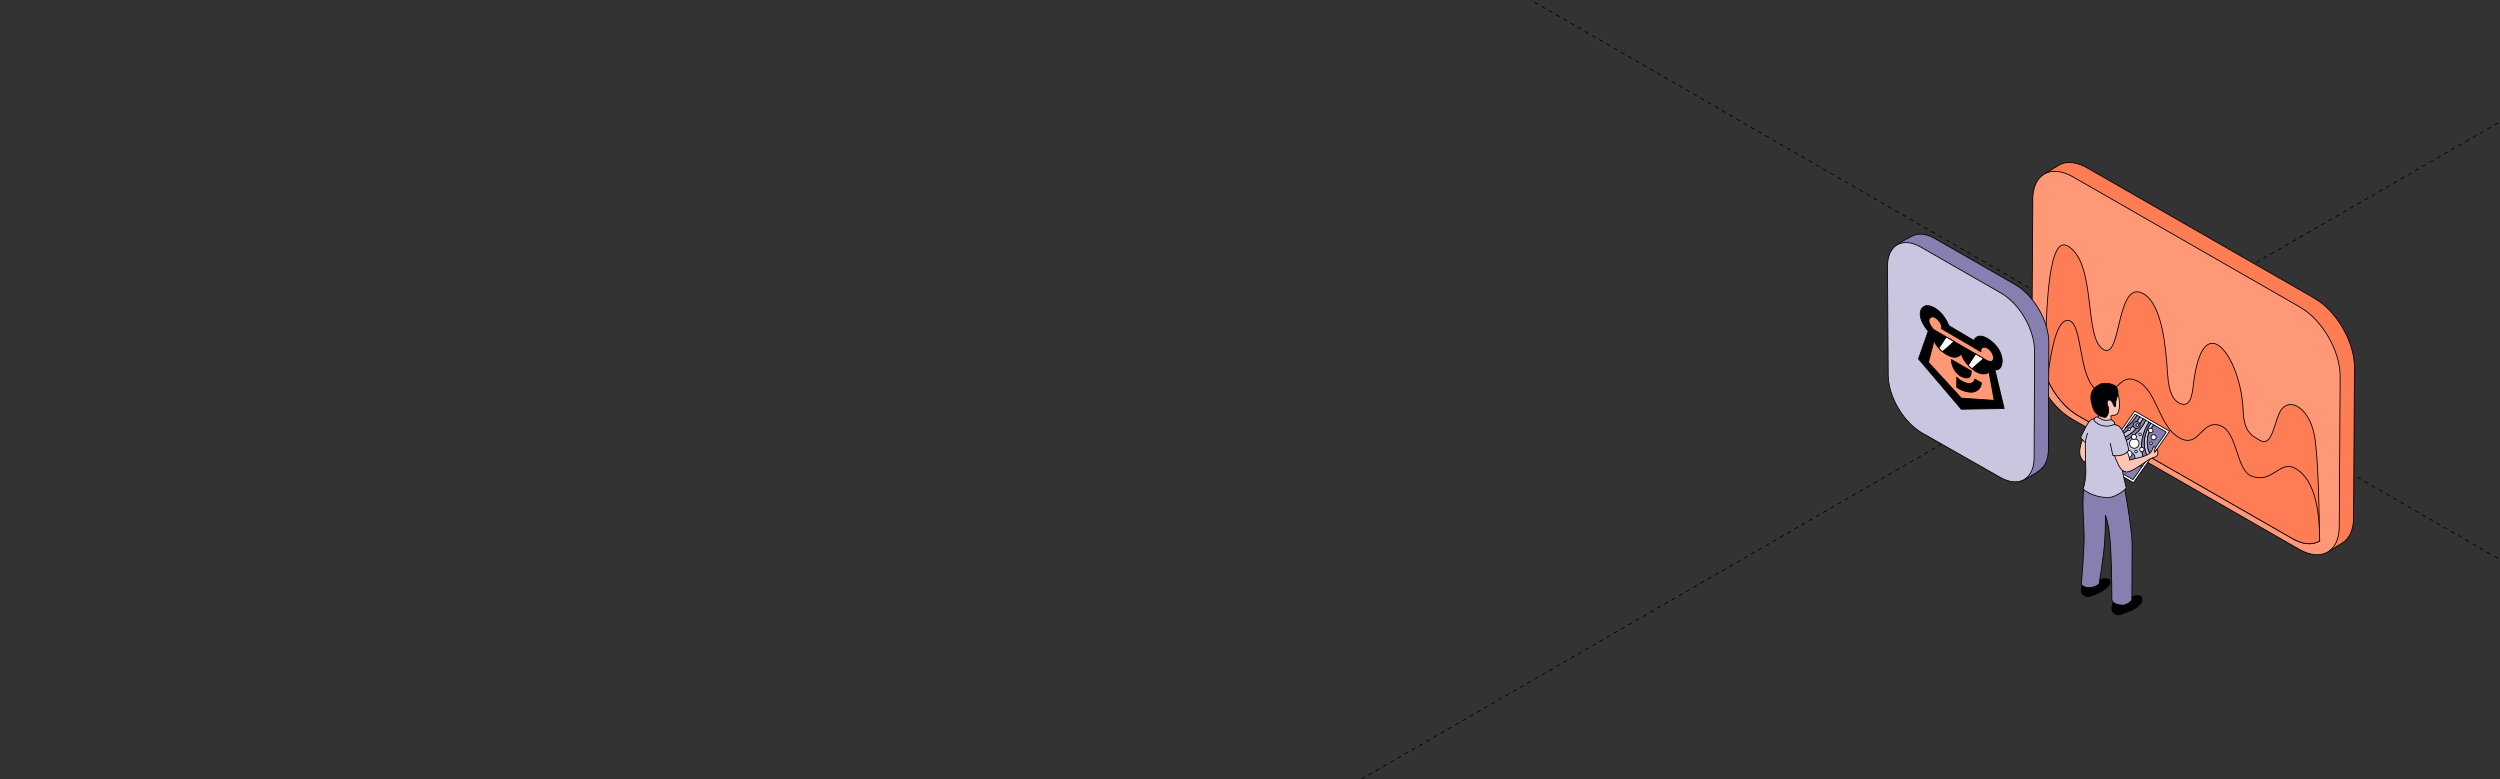 <?xml version="1.0" encoding="UTF-8"?> <svg xmlns="http://www.w3.org/2000/svg" width="1200" height="374" viewBox="0 0 1200 374" fill="none"><rect x="0" y="0" width="1200" height="374" fill="#333333" stroke="none"/><g clip-path="url(#clip0_6593_29677)"><path d="M397 -194.961L1638.63 521.808" stroke="black" stroke-width="0.4" stroke-linejoin="round" stroke-dasharray="2 2"></path><path d="M1639 -194.961L397.374 521.808" stroke="black" stroke-width="0.4" stroke-linejoin="round" stroke-dasharray="2 2"></path><path fill-rule="evenodd" clip-rule="evenodd" d="M1111.04 143.249C1121.76 149.408 1130.15 164.387 1130.15 176.307L1129.71 248.459C1129.71 254.499 1127.56 258.75 1124.15 260.737L1117.47 264.868C1100.59 253.069 1107.86 203.563 1111.51 187.192C1106.66 178.73 1088.07 171.38 1092.4 154.136L1037.53 128.43L983.219 91.48C983.059 90.645 980.358 84.089 981.232 83.572C983.615 82.142 985.96 80.632 988.304 79.281C992.555 76.778 997.959 78.329 1001.93 80.632L1111.15 143.29L1111.04 143.249Z" fill="#FE7D54" stroke="black" stroke-width="0.4" stroke-miterlimit="10" stroke-linejoin="round"></path><path fill-rule="evenodd" clip-rule="evenodd" d="M975.711 95.813C975.711 83.655 984.333 78.767 994.94 84.847L1104.16 147.504C1114.73 153.622 1123.27 168.442 1123.27 180.56L1122.84 252.713C1122.84 264.872 1114.18 269.757 1103.61 263.679L994.385 201.023C983.816 194.904 975.273 180.083 975.273 167.965L975.75 95.813H975.711Z" fill="#FF9877" stroke="black" stroke-width="0.4" stroke-miterlimit="10" stroke-linejoin="round"></path><path fill-rule="evenodd" clip-rule="evenodd" d="M992.433 118.021C1006.62 126.245 999.983 162.202 1009.64 167.765C1009.8 167.843 1010 167.963 1010.15 168.043C1018.34 171.658 1015.87 133.516 1028.95 141.065C1037.85 146.23 1039.64 166.731 1040.43 179.366C1041.07 189.26 1043.53 192.041 1045.79 193.351C1049.65 195.457 1051.87 193.234 1052.67 185.802C1057.12 145.158 1075.63 171.658 1076.67 196.53C1077.06 206.225 1079.8 208.49 1083.66 210.714C1084.06 210.953 1084.41 211.151 1084.81 211.389C1091.01 214.887 1091.64 201.338 1095.02 196.649C1097.01 193.909 1099.99 193.511 1102.89 195.179C1106.03 196.968 1109.05 201.179 1110.6 207.456C1112.74 215.919 1113.26 245.798 1113.34 259.704C1110.04 261.691 1105.43 261.452 1100.39 258.512L997.519 199.51C990.725 195.616 984.845 187.908 981.785 179.764C981.905 155.17 982.382 112.26 992.395 118.061L992.433 118.021Z" fill="#FE7D54" stroke="black" stroke-width="0.4" stroke-miterlimit="10" stroke-linejoin="round"></path><path fill-rule="evenodd" clip-rule="evenodd" d="M993.03 153.82C999.982 155.448 997.32 181.988 1006.97 187.592C1016.91 191.405 1016.55 178.254 1026.01 182.943C1035.46 187.63 1036.14 204.437 1045.95 210.078C1055.77 215.721 1056.52 201.061 1065.66 204.279C1074.28 207.298 1073.13 225.852 1080.96 228.634C1091.01 232.169 1094.38 220.528 1101.89 224.899C1111.83 230.62 1113.42 247.268 1113.46 259.664C1110.16 261.691 1105.51 261.492 1100.42 258.552L997.559 199.55C991.4 196.014 985.997 189.339 982.738 182.029C984.446 168.282 987.348 152.547 993.03 153.898V153.82Z" fill="#FE7D54" stroke="black" stroke-width="0.4" stroke-miterlimit="10" stroke-linejoin="round"></path><path d="M928.863 114.564L967.37 136.657C976.283 141.771 983.474 154.246 983.432 164.521L983.225 215.682C983.21 219.452 982.221 222.407 980.534 224.386C979.124 226.038 971.93 230.678 969.706 230.878C967.336 231.09 969.892 226.756 966.973 225.098L929.474 203.796C920.539 198.721 913.243 186.276 913.177 176.001L912.844 123.91C912.822 120.443 907.887 120.724 909.302 118.767C910.428 117.21 917.678 113.115 919.474 112.654C922.109 111.978 925.351 112.549 928.863 114.564Z" fill="#887FB0" stroke="black" stroke-width="0.4" stroke-miterlimit="10"></path><path d="M922.019 118.607L960.526 140.7C969.439 145.814 976.631 158.289 976.589 168.564L976.382 219.725C976.341 230.001 969.064 234.216 960.13 229.141L922.631 207.839C913.696 202.764 906.4 190.319 906.334 180.044L906 127.953C905.935 117.678 913.106 113.493 922.019 118.607Z" fill="#CBC6E0" stroke="black" stroke-width="0.4" stroke-miterlimit="10"></path><path d="M952.14 185.838L940.131 185.856L923.879 166.765L927.593 156.207C927.593 156.207 926.272 154.825 925.398 153.003C924.8 151.755 924.389 150.312 924.571 149.07" fill="#887FB0"></path><path d="M952.14 185.838L940.131 185.856L923.879 166.765L927.593 156.207C927.593 156.207 926.272 154.825 925.398 153.003C924.8 151.755 924.389 150.312 924.571 149.07" stroke="black" stroke-width="0.4" stroke-miterlimit="10" stroke-linecap="round" stroke-linejoin="round"></path><path d="M935.387 156.292L947.495 163.429C947.495 163.429 949.274 158.097 956.581 164.39C958.539 166.078 959.735 168.108 960.404 169.874C962.061 174.25 960.445 178.106 957.554 177.475L962 196.094L941.433 196.426L920.867 172.268L925.568 158.908C925.568 158.908 923.896 157.161 922.79 154.856C921.473 152.109 920.875 148.618 923.687 147.015C925.611 145.919 931.516 147.611 935.22 155.725C935.355 156.038 935.387 156.292 935.387 156.292Z" fill="black" stroke="black" stroke-width="0.4" stroke-miterlimit="10" stroke-linejoin="round"></path><path d="M928.248 163.918L928.53 164.037C928.53 164.037 930.272 167.869 934.374 170.189C938.477 172.508 939.97 171.211 941.242 170.189L941.643 170.455C941.643 170.455 942.667 174.129 947.3 177.595C948.762 178.687 949.931 179.136 950.93 179.364C953.098 179.855 954.268 178.939 954.506 178.773L954.805 179.017L957.218 192.179L941.444 191.102L925.645 173.915L928.248 163.918Z" fill="#FF9877" stroke="black" stroke-width="0.4" stroke-miterlimit="10" stroke-linejoin="round"></path><path d="M939.257 181.066C939.257 181.066 941.01 183.213 944.463 184.052C944.463 184.052 947.206 184.732 947.958 181.956L951.084 183.758C951.084 183.758 951.125 187.36 947.053 188.191C947.053 188.191 943.717 188.818 939.234 185.92L939.257 181.066Z" fill="black" stroke="black" stroke-width="0.4" stroke-miterlimit="10" stroke-linejoin="round"></path><path d="M928.304 158.292C928.304 158.292 924.576 154.753 926.409 152.639C928.32 150.436 932.715 155.309 931.95 157.787L950.853 168.832C950.853 168.832 950.62 167.873 951.135 167.215C951.84 166.313 953.979 166.169 955.927 168.967C956.988 170.492 956.871 171.913 956.871 171.913C956.682 175.347 952.305 172.203 952.305 172.203L928.304 158.292Z" fill="#FF9877" stroke="black" stroke-width="0.4" stroke-miterlimit="10" stroke-linejoin="round"></path><path d="M946.171 178.065L936.688 172.602C936.688 172.602 936.504 177.701 941.239 180.6C941.239 180.6 946.475 183.593 946.171 178.065Z" fill="black" stroke="black" stroke-width="0.4" stroke-miterlimit="10" stroke-linejoin="round"></path><path d="M934.206 161.77L937.965 163.984L932.512 168.83C932.512 168.83 931.987 168.489 931.509 168.032C931.03 167.575 930.707 167.15 930.707 167.15" fill="white"></path><path d="M934.206 161.77L937.965 163.984L932.512 168.83C932.512 168.83 931.987 168.489 931.509 168.032C931.03 167.575 930.707 167.15 930.707 167.15" stroke="black" stroke-width="0.4" stroke-miterlimit="10" stroke-linejoin="round"></path><path d="M948.291 169.898L952.144 172.148L946.631 177.007C946.631 177.007 946.069 176.591 945.577 176.147C945.086 175.703 944.742 175.262 944.742 175.262L948.291 169.898Z" fill="white" stroke="black" stroke-width="0.4" stroke-miterlimit="10" stroke-linejoin="round"></path><path d="M952.27 172.109L946.629 177.06" stroke="black" stroke-width="0.4" stroke-miterlimit="10" stroke-linejoin="round"></path><path d="M948.237 169.879L944.707 175.216" stroke="black" stroke-width="0.4" stroke-miterlimit="10" stroke-linejoin="round"></path><path d="M938.089 163.961L932.422 168.861" stroke="black" stroke-width="0.4" stroke-miterlimit="10" stroke-linejoin="round"></path><path d="M934.208 161.742L930.637 167.067" stroke="black" stroke-width="0.4" stroke-miterlimit="10" stroke-linejoin="round"></path><path d="M1024.06 231.682L1007.29 221.989L1024.62 197.305L1041.39 206.998L1024.06 231.682Z" fill="white" stroke="black" stroke-width="0.4" stroke-miterlimit="10" stroke-linecap="round" stroke-linejoin="round"></path><path d="M1028.71 201.013L1027.11 200.082C1025.22 203.704 1021.71 206.697 1017.88 208.701L1015.59 211.952C1018.1 210.921 1020.57 209.804 1022.8 208.1C1025.46 206.067 1027.11 203.661 1028.7 200.998L1028.71 201.013Z" fill="#CBC6E0" stroke="black" stroke-width="0.4" stroke-miterlimit="10" stroke-linecap="round" stroke-linejoin="round"></path><path d="M1025.81 199.336L1024.85 198.777L1020.12 205.507C1020.33 205.364 1020.54 205.22 1020.74 205.063C1022.93 203.388 1024.45 201.441 1025.81 199.322V199.336Z" fill="#CBC6E0" stroke="black" stroke-width="0.4" stroke-miterlimit="10" stroke-linecap="round" stroke-linejoin="round"></path><path d="M1031.56 202.644L1029.84 201.656C1027.51 207.784 1020.47 212.423 1014.23 213.927L1011.59 217.678C1015.8 218.236 1018.99 221.988 1020.07 226.126C1022.5 224.608 1025.61 223.835 1028.5 223.548L1029.84 221.63C1026.52 215.945 1027.9 208.157 1031.56 202.659V202.644Z" fill="#CBC6E0" stroke="black" stroke-width="0.4" stroke-miterlimit="10" stroke-linecap="round" stroke-linejoin="round"></path><path d="M1029.84 201.656L1028.73 201.012C1027.14 203.675 1025.48 206.08 1022.83 208.113C1020.6 209.832 1018.14 210.934 1015.62 211.965L1014.24 213.926C1020.48 212.423 1027.52 207.784 1029.86 201.656H1029.84Z" fill="#887FB0" stroke="black" stroke-width="0.4" stroke-miterlimit="10" stroke-linecap="round" stroke-linejoin="round"></path><path d="M1027.11 200.08L1025.81 199.336C1024.45 201.455 1022.95 203.402 1020.74 205.077C1020.54 205.235 1020.33 205.364 1020.13 205.521L1017.88 208.714C1021.71 206.71 1025.22 203.703 1027.11 200.095V200.08Z" fill="#887FB0" stroke="black" stroke-width="0.4" stroke-miterlimit="10" stroke-linecap="round" stroke-linejoin="round"></path><path d="M1030.77 210.691C1031.06 208.128 1032.16 205.823 1033.85 203.976L1032.36 203.117C1030.44 206.024 1029.17 209.417 1029.23 212.825C1029.29 215.559 1030.03 217.764 1031.05 219.912L1032.33 218.079C1030.72 216.404 1030.57 212.467 1030.76 210.691H1030.77Z" fill="#CBC6E0" stroke="black" stroke-width="0.4" stroke-miterlimit="10" stroke-linecap="round" stroke-linejoin="round"></path><path d="M1033.85 203.977C1032.16 205.823 1031.06 208.129 1030.77 210.692C1030.57 212.467 1030.72 216.39 1032.35 218.08L1039.82 207.427L1033.85 203.977Z" fill="#887FB0" stroke="black" stroke-width="0.4" stroke-miterlimit="10" stroke-linecap="round" stroke-linejoin="round"></path><path d="M1032.36 203.118L1031.56 202.66C1027.91 208.158 1026.52 215.947 1029.84 221.631L1031.04 219.927C1030.01 217.78 1029.27 215.575 1029.23 212.84C1029.17 209.433 1030.44 206.039 1032.36 203.133V203.118Z" fill="#887FB0" stroke="black" stroke-width="0.4" stroke-miterlimit="10" stroke-linecap="round" stroke-linejoin="round"></path><path d="M1023.82 230.208L1028.5 223.55C1025.6 223.836 1022.5 224.609 1020.07 226.127C1018.99 221.989 1015.8 218.238 1011.59 217.68L1008.86 221.574L1023.82 230.208Z" fill="#887FB0" stroke="black" stroke-width="0.4" stroke-miterlimit="10" stroke-linecap="round" stroke-linejoin="round"></path><path d="M1026.75 212.869C1026.75 214.143 1025.72 215.16 1024.46 215.16C1023.2 215.16 1022.17 214.129 1022.17 212.869C1022.17 211.609 1023.2 210.578 1024.46 210.578C1025.72 210.578 1026.75 211.609 1026.75 212.869Z" fill="white" stroke="black" stroke-width="0.4" stroke-miterlimit="10" stroke-linecap="round" stroke-linejoin="round"></path><path d="M1022.46 221.903C1023.73 221.903 1024.76 220.871 1024.76 219.598C1024.76 218.325 1023.73 217.293 1022.46 217.293C1021.18 217.293 1020.15 218.325 1020.15 219.598C1020.15 220.871 1021.18 221.903 1022.46 221.903Z" fill="#887FB0" stroke="black" stroke-width="0.4" stroke-miterlimit="10" stroke-linecap="round" stroke-linejoin="round"></path><path d="M1023.4 217.895C1023.4 218.84 1022.64 219.599 1021.7 219.599C1020.75 219.599 1020 218.84 1020 217.895C1020 216.95 1020.75 216.191 1021.7 216.191C1022.64 216.191 1023.4 216.95 1023.4 217.895Z" fill="white" stroke="black" stroke-width="0.4" stroke-miterlimit="10" stroke-linecap="round" stroke-linejoin="round"></path><path d="M1027.24 204.02C1027.24 204.965 1026.48 205.724 1025.54 205.724C1024.59 205.724 1023.83 204.965 1023.83 204.02C1023.83 203.075 1024.59 202.316 1025.54 202.316C1026.48 202.316 1027.24 203.075 1027.24 204.02Z" fill="#887FB0" stroke="black" stroke-width="0.4" stroke-miterlimit="10" stroke-linecap="round" stroke-linejoin="round"></path><path d="M1025.52 209.72C1025.52 210.407 1024.96 210.951 1024.29 210.951C1023.62 210.951 1023.06 210.393 1023.06 209.72C1023.06 209.047 1023.62 208.488 1024.29 208.488C1024.96 208.488 1025.52 209.047 1025.52 209.72Z" fill="white" stroke="black" stroke-width="0.4" stroke-miterlimit="10" stroke-linecap="round" stroke-linejoin="round"></path><path d="M1029.15 215.759C1029.15 216.346 1028.68 216.818 1028.09 216.818C1027.51 216.818 1027.04 216.346 1027.04 215.759C1027.04 215.172 1027.51 214.699 1028.09 214.699C1028.68 214.699 1029.15 215.172 1029.15 215.759Z" fill="white" stroke="black" stroke-width="0.4" stroke-miterlimit="10" stroke-linecap="round" stroke-linejoin="round"></path><path d="M1025.88 204.634C1026.22 204.634 1026.49 204.358 1026.49 204.018C1026.49 203.678 1026.22 203.402 1025.88 203.402C1025.54 203.402 1025.26 203.678 1025.26 204.018C1025.26 204.358 1025.54 204.634 1025.88 204.634Z" fill="white" stroke="black" stroke-width="0.4" stroke-miterlimit="10" stroke-linecap="round" stroke-linejoin="round"></path><path d="M1022.03 206.642C1022.37 206.642 1022.64 206.366 1022.64 206.026C1022.64 205.686 1022.37 205.41 1022.03 205.41C1021.69 205.41 1021.41 205.686 1021.41 206.026C1021.41 206.366 1021.69 206.642 1022.03 206.642Z" fill="white" stroke="black" stroke-width="0.4" stroke-miterlimit="10" stroke-linecap="round" stroke-linejoin="round"></path><path d="M1027.24 209.102C1027.58 209.102 1027.86 208.827 1027.86 208.487C1027.86 208.147 1027.58 207.871 1027.24 207.871C1026.9 207.871 1026.62 208.147 1026.62 208.487C1026.62 208.827 1026.9 209.102 1027.24 209.102Z" fill="white" stroke="black" stroke-width="0.4" stroke-miterlimit="10" stroke-linecap="round" stroke-linejoin="round"></path><path d="M1034.98 209.89C1034.98 210.577 1034.42 211.136 1033.73 211.136C1033.05 211.136 1032.49 210.577 1032.49 209.89C1032.49 209.203 1033.05 208.645 1033.73 208.645C1034.42 208.645 1034.98 209.203 1034.98 209.89Z" fill="white" stroke="black" stroke-width="0.4" stroke-miterlimit="10" stroke-linecap="round" stroke-linejoin="round"></path><path d="M1033.43 206.61C1033.43 207.212 1032.95 207.713 1032.33 207.713C1031.72 207.713 1031.23 207.226 1031.23 206.61C1031.23 205.995 1031.72 205.508 1032.33 205.508C1032.95 205.508 1033.43 205.995 1033.43 206.61Z" fill="white" stroke="black" stroke-width="0.4" stroke-miterlimit="10" stroke-linecap="round" stroke-linejoin="round"></path><path d="M1033.1 212.698C1033.1 213.041 1032.83 213.328 1032.47 213.328C1032.12 213.328 1031.86 213.056 1031.86 212.698C1031.86 212.34 1032.13 212.082 1032.47 212.082C1032.82 212.082 1033.1 212.354 1033.1 212.698Z" fill="white" stroke="black" stroke-width="0.4" stroke-miterlimit="10" stroke-linecap="round" stroke-linejoin="round"></path><path d="M1025.88 216.735C1025.88 217.079 1025.61 217.351 1025.26 217.351C1024.92 217.351 1024.63 217.079 1024.63 216.735C1024.63 216.392 1024.9 216.105 1025.26 216.105C1025.62 216.105 1025.88 216.378 1025.88 216.735Z" fill="white" stroke="black" stroke-width="0.4" stroke-miterlimit="10" stroke-linecap="round" stroke-linejoin="round"></path><path d="M1007.82 218.997C1008.39 215.318 1008.26 211.652 1007.39 207.758L1000.82 207.915C1000.82 207.915 998.914 212.053 998.427 215.146C997.941 218.238 998.656 219.713 999.887 221.174C1001.12 222.634 1005.5 220.687 1005.66 220.572C1005.7 220.544 1006.56 219.914 1007.82 218.997Z" fill="#FFC5B3" stroke="black" stroke-width="0.4" stroke-miterlimit="10" stroke-linecap="round" stroke-linejoin="round"></path><path d="M1018.66 288.225C1018.66 288.225 1023.73 285.963 1026.23 285.863C1028.74 285.748 1028.98 288.697 1026.23 290.974C1023.49 293.251 1021.38 293.565 1019.13 294.481C1017.1 295.312 1016.39 295.384 1014.77 294.324C1012.61 292.921 1014.34 289.227 1014.34 289.227L1018.68 288.211L1018.66 288.225Z" fill="black" stroke="black" stroke-width="0.4" stroke-miterlimit="10" stroke-linecap="round" stroke-linejoin="round"></path><path d="M1004.02 279.532C1004.02 279.532 1008.05 277.857 1010.55 277.743C1013.05 277.628 1013.96 279.804 1011.21 282.081C1008.46 284.357 1006.74 284.873 1004.5 285.789C1002.46 286.62 1001.75 286.677 1000.13 285.632C997.912 284.229 999.644 280.52 999.701 280.535L1004.04 279.518L1004.02 279.532Z" fill="black" stroke="black" stroke-width="0.4" stroke-miterlimit="10" stroke-linecap="round" stroke-linejoin="round"></path><path d="M1019 229.62C1019 229.62 1023.42 253.503 1023.42 261.005C1023.42 274.235 1023.3 288.166 1023.3 288.166C1023.3 288.166 1021.11 290.471 1018.98 290.471C1014.19 290.471 1013.7 288.066 1013.7 288.066C1013.7 288.066 1013.63 272.302 1013.21 265.143C1012.93 260.16 1012.63 253.145 1010.64 247.346C1010.58 253.288 1010.59 255.192 1010.11 261.678C1009.75 266.46 1007.76 279.275 1007.65 280.105C1006.13 281.938 1001.41 283.212 999.016 280.52C999.202 278.416 1000.53 263.597 1000.36 255.922C1000.2 248.864 998.4 232.155 1002.44 228.905C1005.93 226.098 1019.01 229.606 1019.01 229.606L1019 229.62Z" fill="#887FB0" stroke="black" stroke-width="0.4" stroke-miterlimit="10" stroke-linecap="round" stroke-linejoin="round"></path><path d="M1006.77 214.4C1006.56 210.877 1006.01 208.83 1006.01 208.83L1008.36 201.356C1008.36 201.356 1005.07 199.681 1002.83 202.344C1001.9 203.446 1000.2 206.768 998.727 209.861C999.872 211.851 1002.98 214.543 1006.77 214.414V214.4Z" fill="#CBC6E0" stroke="black" stroke-width="0.4" stroke-miterlimit="10" stroke-linecap="round" stroke-linejoin="round"></path><path d="M1013.34 186.696C1011.58 185.479 1008.19 185.851 1006.73 188.958C1005.91 190.676 1007.06 195.301 1007.24 198.551C1007.39 201.171 1006.51 202.675 1006.51 202.675L1008.76 203.605C1011.01 204.536 1013.34 203.605 1013.34 203.605L1013.27 199.611C1013.27 199.611 1015.69 199.253 1016.1 198.866C1017.12 197.936 1017.66 195.158 1017.19 191.578C1016.49 186.252 1013.98 187.154 1013.34 186.71V186.696Z" fill="#FFC5B3" stroke="black" stroke-width="0.4" stroke-miterlimit="10" stroke-linecap="round" stroke-linejoin="round"></path><path d="M1002.01 207.972C1001.58 209.151 1001.23 210.317 1001.11 211.306C1000.78 213.912 1001.03 218.723 1001.18 225.338C1001.28 229.805 1000.52 232.783 999.875 234.659C1002.75 237.623 1010.01 239.541 1013.69 238.553C1015.88 237.966 1019.15 236.062 1020.63 234.258C1019.96 231.008 1016.69 221.143 1019.41 215.358L1019.4 215.344C1020.73 212.509 1017.72 207.383 1016.88 205.536C1016.03 203.689 1013.34 202.572 1013.34 202.572L1005.16 201.355" fill="#CBC6E0"></path><path d="M1002.01 207.972C1001.58 209.151 1001.23 210.317 1001.11 211.306C1000.78 213.912 1001.03 218.723 1001.18 225.338C1001.28 229.805 1000.52 232.783 999.875 234.659C1002.75 237.623 1010.01 239.541 1013.69 238.553C1015.88 237.966 1019.15 236.062 1020.63 234.258C1019.96 231.008 1016.69 221.143 1019.41 215.358L1019.4 215.344C1020.73 212.509 1017.72 207.383 1016.88 205.536C1016.03 203.689 1013.34 202.572 1013.34 202.572L1005.16 201.355" stroke="black" stroke-width="0.4" stroke-miterlimit="10" stroke-linecap="round" stroke-linejoin="round"></path><path d="M1013.3 201.442C1013.3 201.442 1010.04 202.401 1008.1 200.898C1005.37 198.764 1005.07 201.771 1005.07 201.771C1005.07 201.771 1006.23 203.375 1008.51 204.105C1010.78 204.835 1012.84 204.692 1015.09 203.589C1015.1 202.115 1013.3 201.456 1013.3 201.456V201.442Z" fill="#CBC6E0" stroke="black" stroke-width="0.4" stroke-miterlimit="10" stroke-linecap="round" stroke-linejoin="round"></path><path d="M1015.52 192.981C1015.79 192.093 1016.39 190.003 1016.55 189.172C1016.72 188.199 1016.78 186.753 1015.44 185.378C1014.11 184.003 1009.52 183.545 1007.85 184.519C1006.18 185.478 1002.64 187.239 1003.88 192.981C1004.88 197.62 1005.86 198.15 1007.26 199.238C1008.49 200.197 1010.64 200.426 1010.64 200.426C1010.64 200.426 1011.84 199.553 1012.05 197.792C1012.12 197.233 1012.05 195.558 1012.05 195.558C1012.05 195.558 1010.82 193.124 1011.78 192.265C1012.8 191.349 1013.83 192.809 1014.07 193.396C1014.9 195.472 1015.72 196.446 1015.52 192.966V192.981Z" fill="#000206" stroke="black" stroke-width="0.4" stroke-miterlimit="10" stroke-linecap="round" stroke-linejoin="round"></path><path d="M1020.75 226.084C1023.42 224.008 1022.63 221.274 1021.21 216.95L1020.34 214.215L1014.2 216.72C1014.2 216.72 1015.74 220.873 1016.66 222.763C1017.95 225.454 1019.14 226.251 1020.44 226.495C1020.58 226.523 1020.64 226.113 1020.77 226.099L1020.75 226.084Z" fill="#FFC5B3" stroke="black" stroke-width="0.4" stroke-miterlimit="10" stroke-linecap="round" stroke-linejoin="round"></path><path d="M1012.89 212.744C1013.14 214.047 1013.61 216.186 1014.17 218.593C1017.09 219.223 1020.24 218.307 1021.87 216.088C1020.68 210.719 1018.79 204.975 1016.2 204.116C1016.08 204.075 1015.67 204.062 1015.67 204.062" fill="#CBC6E0"></path><path d="M1012.89 212.744C1013.14 214.047 1013.61 216.186 1014.17 218.593C1017.09 219.223 1020.24 218.307 1021.87 216.088C1020.68 210.719 1018.79 204.975 1016.2 204.116C1016.08 204.075 1015.67 204.062 1015.67 204.062" stroke="black" stroke-width="0.4" stroke-miterlimit="10" stroke-linecap="round" stroke-linejoin="round"></path><path d="M1022.26 220.821C1023.5 220.466 1024.95 220.089 1026.55 219.741C1027.95 219.44 1029.77 218.867 1031.22 218.022C1032.32 217.378 1032.87 216.493 1033.05 215.889C1033.51 214.335 1034.02 214.171 1034.22 214.337C1034.96 214.909 1033.89 215.889 1034.24 217.192C1034.65 216.619 1035.33 215.646 1035.33 215.646C1035.33 215.646 1036.89 218.434 1034.27 219.44C1033.32 219.803 1032.95 219.818 1031.83 220.385C1031.24 220.689 1029.26 222.117 1029.26 222.117C1027.2 223.473 1021.99 227.429 1019.93 226.37C1019.72 226.263 1019.43 226.203 1019.26 226.06" fill="#FFC5B3"></path><path d="M1022.26 220.821C1023.5 220.466 1024.95 220.089 1026.55 219.741C1027.95 219.44 1029.77 218.867 1031.22 218.022C1032.32 217.378 1032.87 216.493 1033.05 215.889C1033.51 214.335 1034.02 214.171 1034.22 214.337C1034.96 214.909 1033.89 215.889 1034.24 217.192C1034.65 216.619 1035.33 215.646 1035.33 215.646C1035.33 215.646 1036.89 218.434 1034.27 219.44C1033.32 219.803 1032.95 219.818 1031.83 220.385C1031.24 220.689 1029.26 222.117 1029.26 222.117C1027.2 223.473 1021.99 227.429 1019.93 226.37C1019.72 226.263 1019.43 226.203 1019.26 226.06" stroke="black" stroke-width="0.4" stroke-miterlimit="10" stroke-linecap="round" stroke-linejoin="round"></path></g><defs><clipPath id="clip0_6593_29677"><rect width="1200" height="374" rx="16" fill="white"></rect></clipPath></defs></svg> 